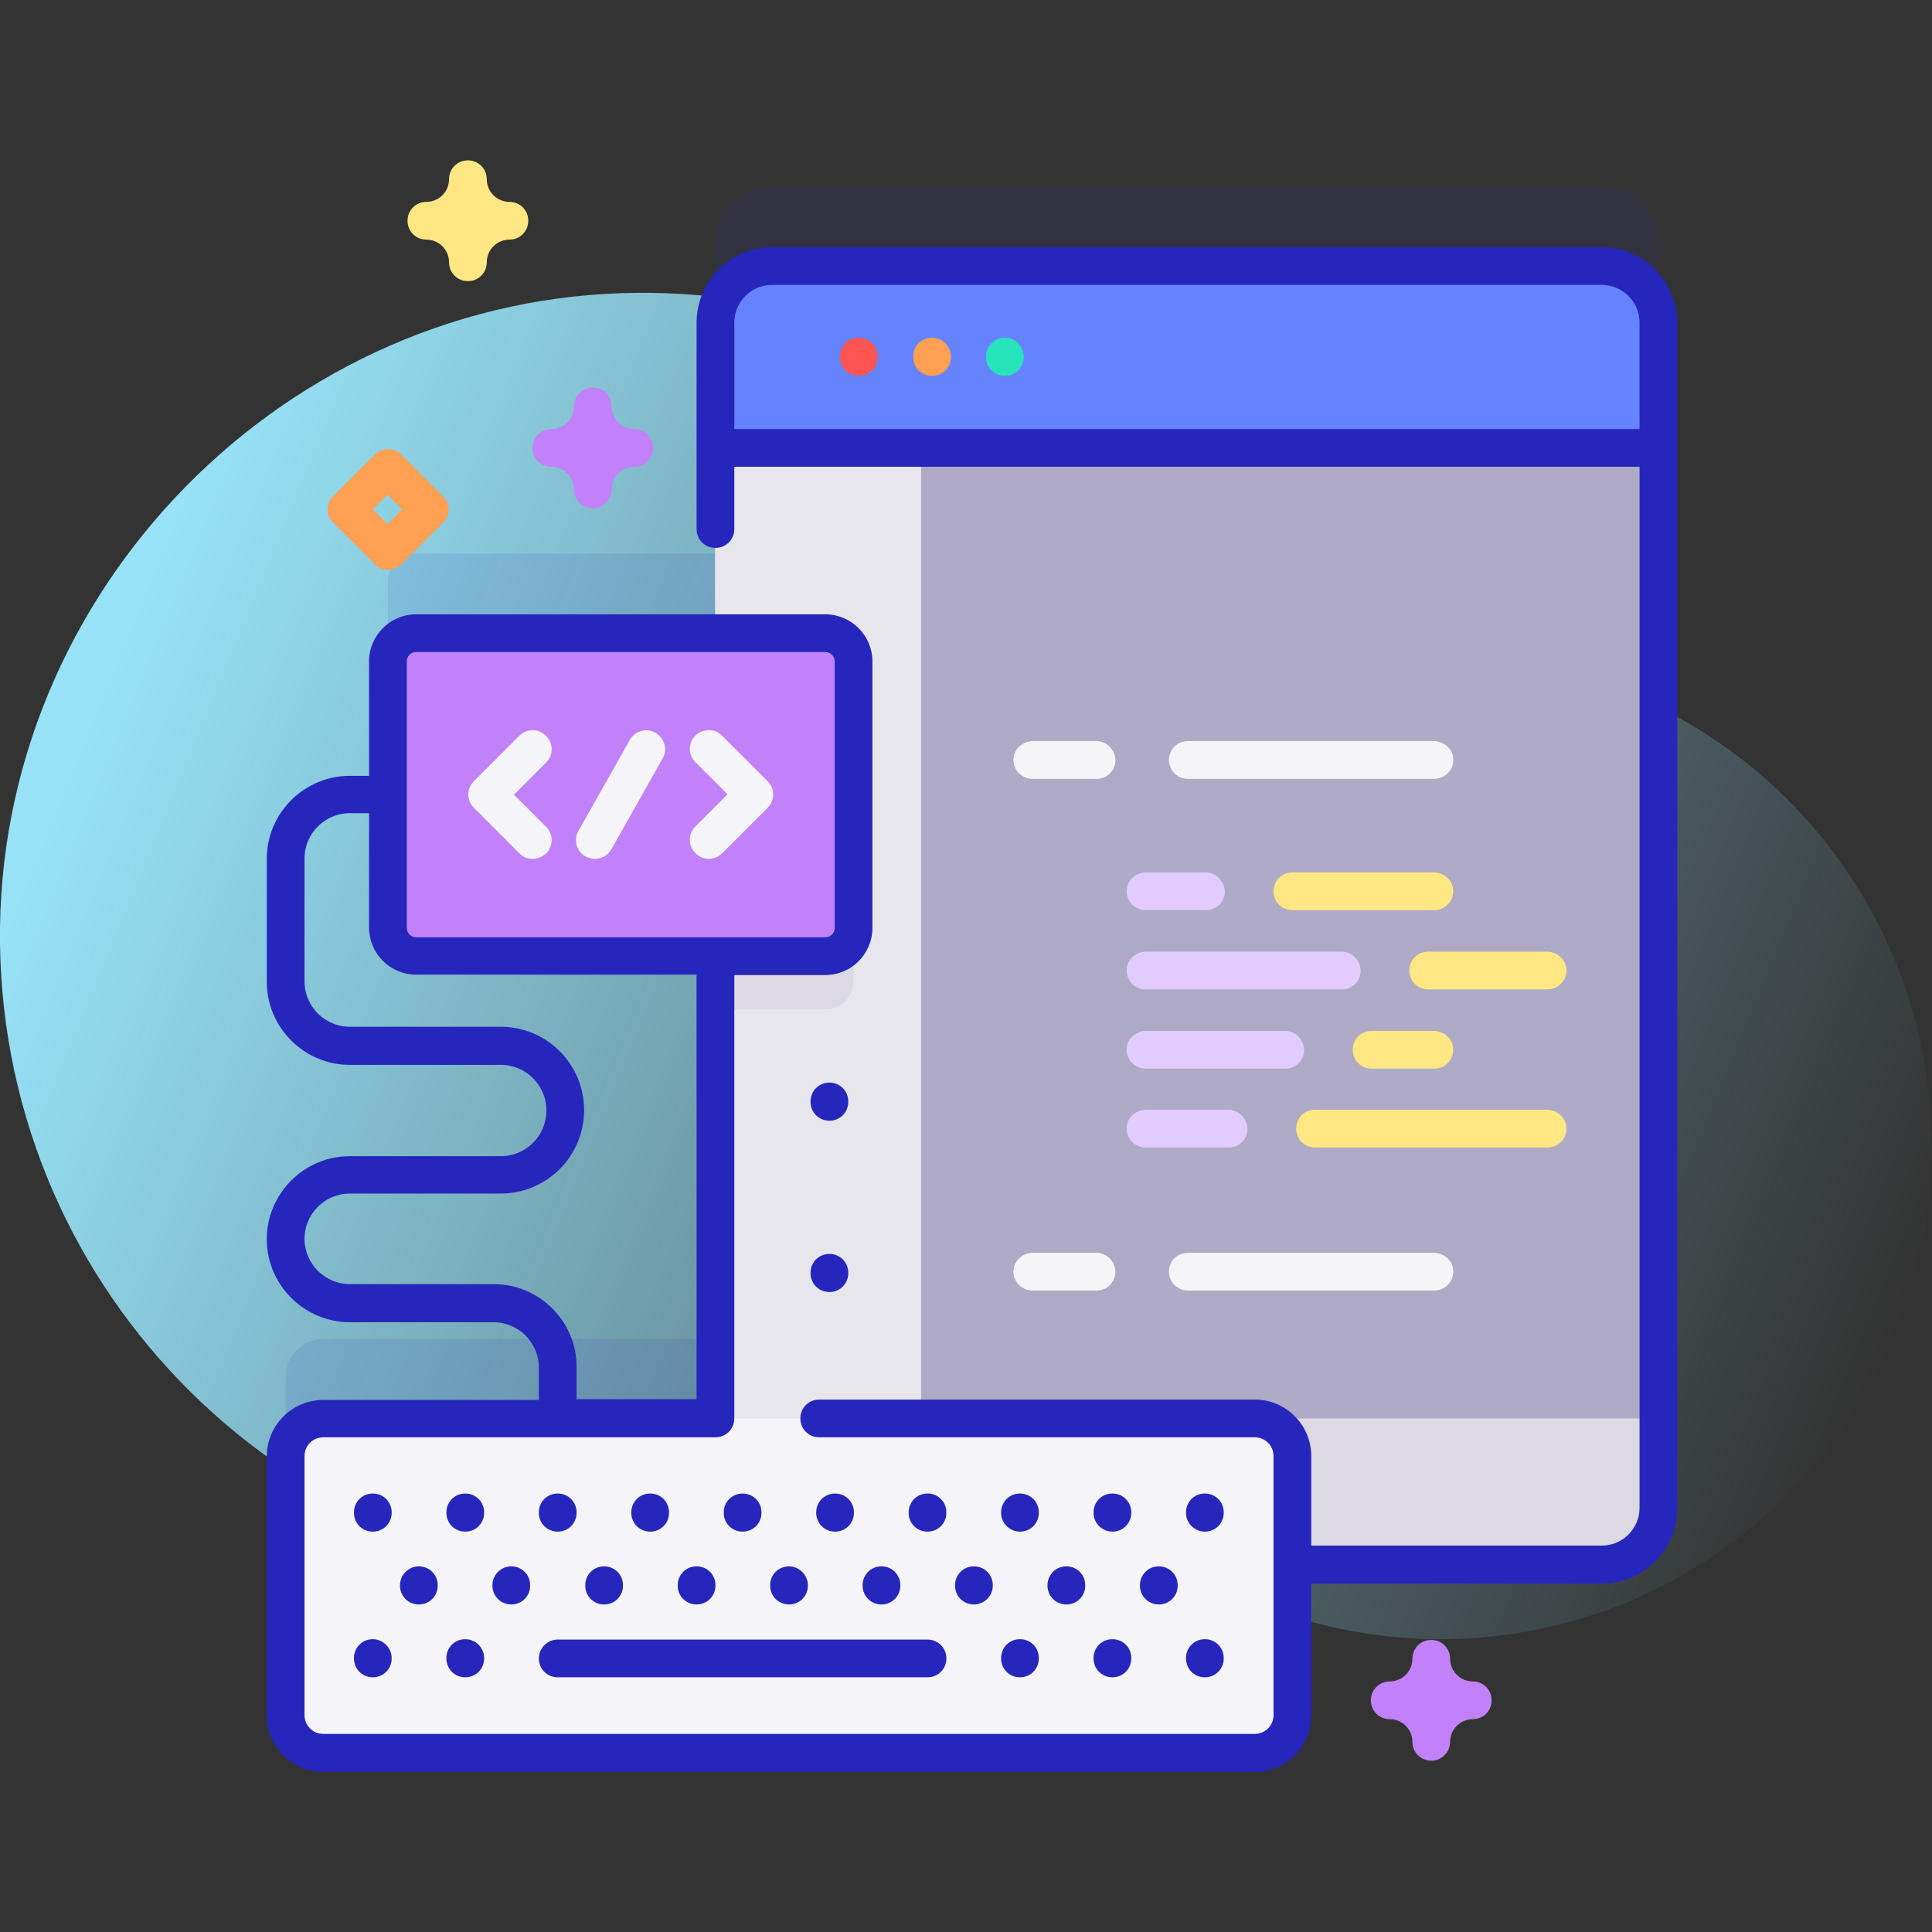 <?xml version="1.0" encoding="UTF-8"?>
<!-- Generator: Adobe Illustrator 22.1.0, SVG Export Plug-In . SVG Version: 6.00 Build 0)  -->
<svg version="1.1" id="Capa_1" xmlns="http://www.w3.org/2000/svg" xmlns:xlink="http://www.w3.org/1999/xlink" x="0px" y="0px" viewBox="0 0 512 512" style="enable-background:new 0 0 512 512;" xml:space="preserve">
<rect x="0" y="0" width="512" height="512" fill="#333333" stroke="none"/>
<style type="text/css">
	.st0{fill:url(#SVGID_1_);}
	.st1{opacity:0.1;fill:#2626BC;enable-background:new    ;}
	.st2{fill:#C182F9;}
	.st3{fill:#FFE783;}
	.st4{fill:#FFA052;}
	.st5{fill:#AFABC6;}
	.st6{fill:#DDD9E4;}
	.st7{fill:#E8E6ED;}
	.st8{fill:#6583FE;}
	.st9{fill:#E2CCFF;}
	.st10{fill:#F5F4F9;}
	.st11{fill:#FF5552;}
	.st12{fill:#26E3BC;}
	.st13{fill:#2626BC;}
</style>
<linearGradient id="SVGID_1_" gradientUnits="userSpaceOnUse" x1="24.669" y1="188.024" x2="491.669" y2="380.024">
	<stop offset="7.011211e-04" style="stop-color:#97E2F7"/>
	<stop offset="1" style="stop-color:#97E2F7;stop-opacity:0"/>
</linearGradient>
<path class="st0" d="M382.6,174c-0.2,0-0.4,0-0.6,0c-32-0.1-62.4-13.8-83.4-38c-31.4-36-77.6-58.6-129.1-58.4  C76,78-1.2,156.6,0,250.1c1.2,93,77,168,170.2,168c26.3,0,51.3-6,73.5-16.7c19.2-9.2,42.1-6.8,59,6.2c21.9,16.7,49.2,26.7,78.8,26.8  c71.4,0.1,130-58,130.4-129.4C512.4,232.9,454.6,174.4,382.6,174z"/>
<path class="st1" d="M424.5,49.5H204.6c-8.3,0-15,6.7-15,15v82.2h-79.3c-4.2,0-7.5,3.4-7.5,7.5v70.6c0,4.2,3.4,7.5,7.5,7.5h79.3  v122.5H85.7c-5.5,0-10,4.5-10,10v68.6c0,5.5,4.5,10,10,10h246.8c5.5,0,10-4.5,10-10v-39.9h82c8.3,0,15-6.7,15-15V64.5  C439.4,56.2,432.7,49.5,424.5,49.5L424.5,49.5z"/>
<path class="st2" d="M379.3,466.6c-2.8,0-5-2.2-5-5c0-3.3-2.7-6-6-6c-2.8,0-5-2.2-5-5s2.2-5,5-5c3.3,0,6-2.7,6-6c0-2.8,2.2-5,5-5  s5,2.2,5,5c0,3.3,2.7,6,6,6c2.8,0,5,2.2,5,5s-2.2,5-5,5c-3.3,0-6,2.7-6,6C384.3,464.3,382.1,466.6,379.3,466.6z"/>
<path class="st3" d="M124,74.5c-2.8,0-5-2.2-5-5c0-3.3-2.7-6-6-6c-2.8,0-5-2.2-5-5s2.2-5,5-5c3.3,0,6-2.7,6-6c0-2.8,2.2-5,5-5  s5,2.2,5,5c0,3.3,2.7,6,6,6c2.8,0,5,2.2,5,5s-2.2,5-5,5c-3.3,0-6,2.7-6,6C129,72.3,126.8,74.5,124,74.5z"/>
<path class="st4" d="M102.8,151c-1.3,0-2.6-0.5-3.5-1.5l-11-11c-0.9-0.9-1.5-2.2-1.5-3.5s0.5-2.6,1.5-3.5l11-11c2-2,5.1-2,7.1,0  l11,11c0.9,0.9,1.5,2.2,1.5,3.5s-0.5,2.6-1.5,3.5l-11,11C105.3,150.5,104.1,151,102.8,151z M98.8,135l3.9,3.9l3.9-3.9l-3.9-3.9  L98.8,135z"/>
<path class="st2" d="M157.1,134.7c-2.8,0-5-2.2-5-5c0-3.3-2.7-6-6-6c-2.8,0-5-2.2-5-5s2.2-5,5-5c3.3,0,6-2.7,6-6c0-2.8,2.2-5,5-5  s5,2.2,5,5c0,3.3,2.7,6,6,6c2.8,0,5,2.2,5,5s-2.2,5-5,5c-3.3,0-6,2.7-6,6C162.1,132.4,159.9,134.7,157.1,134.7z"/>
<path class="st5" d="M439.4,85.5v314.1c0,8.3-6.7,15-15,15H204.6c-8.3,0-15-6.7-15-15V85.5c0-8.3,6.7-15,15-15h219.9  C432.7,70.5,439.4,77.2,439.4,85.5z"/>
<path class="st6" d="M189.6,375.9v23.7c0,8.3,6.7,15,15,15h219.9c8.3,0,15-6.7,15-15v-23.7H189.6z"/>
<path class="st7" d="M244.1,70.5v344h-39.6c-8.3,0-15-6.7-15-15V85.5c0-8.3,6.7-15,15-15H244.1z"/>
<path class="st6" d="M226.2,189.4V260c0,4.2-3.4,7.5-7.5,7.5h-29.1v-85.6h29.1C222.8,181.9,226.2,185.3,226.2,189.4L226.2,189.4z"/>
<path class="st8" d="M439.4,118.7V85.5c0-8.3-6.7-15-15-15H204.6c-8.3,0-15,6.7-15,15v33.2L439.4,118.7L439.4,118.7z"/>
<path class="st9" d="M319.5,231.2h-15.7c-2.6,0-5,1.9-5.2,4.5c-0.3,3,2.1,5.5,5,5.5h16c2.8,0,5-2.2,5-5  C324.5,233.5,322.2,231.2,319.5,231.2L319.5,231.2z"/>
<path class="st3" d="M379.9,231.2h-37.4c-2.8,0-5,2.2-5,5c0,2.8,2.2,5,5,5h37.6c2.9,0,5.3-2.5,5-5.5  C384.9,233.1,382.5,231.2,379.9,231.2L379.9,231.2z"/>
<path class="st9" d="M355.5,252.2h-51.7c-2.6,0-5,1.9-5.2,4.5c-0.3,3,2.1,5.5,5,5.5h52c2.8,0,5-2.2,5-5  C360.5,254.4,358.2,252.2,355.5,252.2L355.5,252.2z"/>
<path class="st3" d="M409.9,252.2h-31.4c-2.8,0-5,2.2-5,5c0,2.8,2.2,5,5,5h31.6c2.9,0,5.3-2.5,5-5.5  C414.9,254.1,412.5,252.2,409.9,252.2L409.9,252.2z"/>
<path class="st9" d="M340.5,273.2h-36.7c-2.6,0-5,1.9-5.2,4.5c-0.3,3,2.1,5.5,5,5.5h37c2.8,0,5-2.2,5-5  C345.5,275.4,343.2,273.2,340.5,273.2L340.5,273.2z"/>
<path class="st3" d="M379.9,273.2h-16.4c-2.8,0-5,2.2-5,5s2.2,5,5,5h16.6c2.9,0,5.3-2.5,5-5.5C384.9,275.1,382.5,273.2,379.9,273.2  L379.9,273.2z"/>
<path class="st3" d="M409.9,294.1h-61.4c-2.8,0-5,2.2-5,5s2.2,5,5,5h61.6c2.9,0,5.3-2.5,5-5.5C414.9,296.1,412.5,294.1,409.9,294.1  L409.9,294.1z"/>
<path class="st9" d="M325.5,294.1h-21.7c-2.6,0-5,1.9-5.2,4.5c-0.3,3,2.1,5.5,5,5.5h22c2.8,0,5-2.2,5-5  C330.5,296.4,328.2,294.1,325.5,294.1L325.5,294.1z"/>
<path class="st10" d="M290.5,196.4h-16.7c-2.6,0-5,1.9-5.2,4.5c-0.3,3,2.1,5.5,5,5.5h17c2.8,0,5-2.2,5-5  C295.5,198.6,293.2,196.4,290.5,196.4L290.5,196.4z"/>
<path class="st10" d="M379.9,196.4h-65.1c-2.8,0-5,2.2-5,5c0,2.8,2.2,5,5,5h65.3c2.9,0,5.3-2.5,5-5.5  C384.9,198.3,382.5,196.4,379.9,196.4L379.9,196.4z"/>
<path class="st10" d="M290.5,332h-16.7c-2.6,0-5,1.9-5.2,4.5c-0.3,3,2.1,5.5,5,5.5h17c2.8,0,5-2.2,5-5  C295.5,334.2,293.2,332,290.5,332L290.5,332z"/>
<path class="st10" d="M379.9,332h-65.1c-2.8,0-5,2.2-5,5c0,2.8,2.2,5,5,5h65.3c2.9,0,5.3-2.5,5-5.5C384.9,333.9,382.5,332,379.9,332  L379.9,332z"/>
<path class="st2" d="M218.7,253.4H110.3c-4.2,0-7.5-3.4-7.5-7.5v-70.6c0-4.2,3.4-7.5,7.5-7.5h108.4c4.2,0,7.5,3.4,7.5,7.5v70.6  C226.2,250,222.8,253.4,218.7,253.4z"/>
<path class="st10" d="M141.1,227.6c-1.3,0-2.6-0.5-3.5-1.5l-12-12c-2-2-2-5.1,0-7.1l12-12c2-2,5.1-2,7.1,0c2,2,2,5.1,0,7.1l-8.5,8.5  l8.5,8.5c2,2,2,5.1,0,7.1C143.7,227.1,142.4,227.6,141.1,227.6L141.1,227.6z"/>
<path class="st10" d="M187.9,193.5c1.3,0,2.6,0.5,3.5,1.5l12,12c2,2,2,5.1,0,7.1l-12,12c-2,2-5.1,2-7.1,0c-2-2-2-5.1,0-7.1l8.5-8.5  l-8.5-8.5c-2-2-2-5.1,0-7.1C185.3,194,186.6,193.5,187.9,193.5L187.9,193.5z"/>
<path class="st10" d="M157.7,227.6c-0.8,0-1.7-0.2-2.5-0.6c-2.4-1.4-3.3-4.4-1.9-6.8l13.6-24.1c1.4-2.4,4.4-3.3,6.8-1.9  c2.4,1.4,3.3,4.4,1.9,6.8L162,225.1C161.1,226.7,159.4,227.6,157.7,227.6L157.7,227.6z"/>
<path class="st10" d="M332.5,464.5H85.7c-5.5,0-10-4.5-10-10v-68.6c0-5.5,4.5-10,10-10h246.8c5.5,0,10,4.5,10,10v68.6  C342.5,460,338,464.5,332.5,464.5z"/>
<g>
	<path class="st11" d="M227.6,89.5c-2.8,0-5,2.2-5,5v0.1c0,2.8,2.2,5,5,5s5-2.2,5-5v-0.1C232.6,91.8,230.4,89.5,227.6,89.5z"/>
	<path class="st4" d="M247,89.5c-2.8,0-5,2.2-5,5v0.1c0,2.8,2.2,5,5,5s5-2.2,5-5v-0.1C252,91.8,249.7,89.5,247,89.5z"/>
	<path class="st12" d="M266.3,89.5c-2.8,0-5,2.2-5,5v0.1c0,2.8,2.2,5,5,5s5-2.2,5-5v-0.1C271.3,91.8,269,89.5,266.3,89.5z"/>
	<path class="st13" d="M424.5,65.5H204.6c-11,0-20,9-20,20v54.7c0,2.8,2.2,5,5,5s5-2.2,5-5v-16.5h239.9v275.9c0,5.5-4.5,10-10,10   h-77v-23.7c0-8.3-6.7-15-15-15H217.1c-2.8,0-5,2.2-5,5s2.2,5,5,5h115.4c2.8,0,5,2.2,5,5v68.6c0,2.8-2.2,5-5,5H85.7   c-2.8,0-5-2.2-5-5v-68.6c0-2.8,2.2-5,5-5h103.9c2.8,0,5-2.2,5-5V258.4h24.1c6.9,0,12.5-5.6,12.5-12.5v-70.6   c0-6.9-5.6-12.5-12.5-12.5H110.3c-6.9,0-12.5,5.6-12.5,12.5v30.3h-5.1c-12.1,0-22,9.9-22,22v32.6c0,12.1,9.9,22,22,22h40   c6.7,0,12.1,5.4,12.1,12.1s-5.4,12.1-12.1,12.1h-40c-12.1,0-22,9.9-22,22s9.9,22,22,22h38.1c6.6,0,12,5.4,12,12v8.6H85.7   c-8.3,0-15,6.7-15,15v68.6c0,8.3,6.7,15,15,15h246.8c8.3,0,15-6.7,15-15v-34.9h77c11,0,20-9,20-20V85.5   C444.4,74.5,435.5,65.5,424.5,65.5L424.5,65.5z M107.8,175.3c0-1.4,1.1-2.5,2.5-2.5h108.4c1.4,0,2.5,1.1,2.5,2.5v70.6   c0,1.4-1.1,2.5-2.5,2.5H110.3c-1.4,0-2.5-1.1-2.5-2.5V175.3z M130.8,340.3H92.7c-6.6,0-12-5.4-12-12s5.4-12,12-12h40   c12.2,0,22.1-9.9,22.1-22.1s-9.9-22.1-22.1-22.1h-40c-6.6,0-12-5.4-12-12v-32.6c0-6.6,5.4-12,12-12h5.1v30.3   c0,6.9,5.6,12.5,12.5,12.5h74.3v112.5h-31.8v-8.6C152.8,350.1,142.9,340.3,130.8,340.3z M194.6,113.7V85.5c0-5.5,4.5-10,10-10   h219.9c5.5,0,10,4.5,10,10v28.2H194.6z"/>
	<path class="st13" d="M224.8,291.9c0-2.8-2.2-5-5-5s-5,2.2-5,5v0.1c0,2.8,2.2,5,5,5s5-2.2,5-5V291.9z"/>
	<path class="st13" d="M219.8,332.3c-2.8,0-5,2.2-5,5v0.1c0,2.8,2.2,5,5,5s5-2.2,5-5v-0.1C224.8,334.5,222.6,332.3,219.8,332.3z"/>
	<path class="st13" d="M103.8,400.8c0-2.8-2.2-5-5-5s-5,2.2-5,5v0.1c0,2.8,2.2,5,5,5s5-2.2,5-5V400.8z"/>
	<path class="st13" d="M128.3,400.8c0-2.8-2.2-5-5-5s-5,2.2-5,5v0.1c0,2.8,2.2,5,5,5s5-2.2,5-5V400.8z"/>
	<path class="st13" d="M147.8,405.9c2.8,0,5-2.2,5-5v-0.1c0-2.8-2.2-5-5-5s-5,2.2-5,5v0.1C142.8,403.7,145,405.9,147.8,405.9z"/>
	<path class="st13" d="M177.3,400.9v-0.1c0-2.8-2.2-5-5-5s-5,2.2-5,5v0.1c0,2.8,2.2,5,5,5S177.3,403.7,177.3,400.9z"/>
	<path class="st13" d="M201.8,400.9v-0.1c0-2.8-2.2-5-5-5s-5,2.2-5,5v0.1c0,2.8,2.2,5,5,5S201.8,403.7,201.8,400.9z"/>
	<path class="st13" d="M226.3,400.9v-0.1c0-2.8-2.2-5-5-5s-5,2.2-5,5v0.1c0,2.8,2.2,5,5,5S226.3,403.7,226.3,400.9z"/>
	<path class="st13" d="M250.8,400.9v-0.1c0-2.8-2.2-5-5-5s-5,2.2-5,5v0.1c0,2.8,2.2,5,5,5S250.8,403.7,250.8,400.9z"/>
	<path class="st13" d="M270.3,405.9c2.8,0,5-2.2,5-5v-0.1c0-2.8-2.2-5-5-5s-5,2.2-5,5v0.1C265.3,403.7,267.6,405.9,270.3,405.9z"/>
	<path class="st13" d="M294.8,405.9c2.8,0,5-2.2,5-5v-0.1c0-2.8-2.2-5-5-5s-5,2.2-5,5v0.1C289.8,403.7,292.1,405.9,294.8,405.9z"/>
	<path class="st13" d="M319.3,405.9c2.8,0,5-2.2,5-5v-0.1c0-2.8-2.2-5-5-5s-5,2.2-5,5v0.1C314.3,403.7,316.6,405.9,319.3,405.9z"/>
	<path class="st13" d="M106,420.1v0.1c0,2.8,2.2,5,5,5s5-2.2,5-5v-0.1c0-2.8-2.2-5-5-5S106,417.4,106,420.1z"/>
	<path class="st13" d="M130.5,420.1v0.1c0,2.8,2.2,5,5,5s5-2.2,5-5v-0.1c0-2.8-2.2-5-5-5S130.5,417.4,130.5,420.1z"/>
	<path class="st13" d="M165.1,420.2v-0.1c0-2.8-2.2-5-5-5s-5,2.2-5,5v0.1c0,2.8,2.2,5,5,5S165.1,423,165.1,420.2z"/>
	<path class="st13" d="M189.6,420.2v-0.1c0-2.8-2.2-5-5-5s-5,2.2-5,5v0.1c0,2.8,2.2,5,5,5S189.6,423,189.6,420.2z"/>
	<path class="st13" d="M209.1,415.1c-2.8,0-5,2.2-5,5v0.1c0,2.8,2.2,5,5,5s5-2.2,5-5v-0.1C214.1,417.4,211.8,415.1,209.1,415.1z"/>
	<path class="st13" d="M238.6,420.2v-0.1c0-2.8-2.2-5-5-5s-5,2.2-5,5v0.1c0,2.8,2.2,5,5,5S238.6,423,238.6,420.2z"/>
	<path class="st13" d="M263.1,420.2v-0.1c0-2.8-2.2-5-5-5c-2.8,0-5,2.2-5,5v0.1c0,2.8,2.2,5,5,5C260.8,425.2,263.1,423,263.1,420.2z   "/>
	<path class="st13" d="M287.6,420.2v-0.1c0-2.8-2.2-5-5-5s-5,2.2-5,5v0.1c0,2.8,2.2,5,5,5S287.6,423,287.6,420.2z"/>
	<path class="st13" d="M312.1,420.2v-0.1c0-2.8-2.2-5-5-5s-5,2.2-5,5v0.1c0,2.8,2.2,5,5,5S312.1,423,312.1,420.2z"/>
	<path class="st13" d="M98.8,434.4c-2.8,0-5,2.2-5,5v0.1c0,2.8,2.2,5,5,5s5-2.2,5-5v-0.1C103.8,436.7,101.5,434.4,98.8,434.4z"/>
	<path class="st13" d="M123.3,434.4c-2.8,0-5,2.2-5,5v0.1c0,2.8,2.2,5,5,5s5-2.2,5-5v-0.1C128.3,436.7,126.1,434.4,123.3,434.4z"/>
	<path class="st13" d="M142.8,439.5c0,2.8,2.2,5,5,5h98c2.8,0,5-2.2,5-5s-2.2-5-5-5h-98C145,434.5,142.8,436.8,142.8,439.5z"/>
	<path class="st13" d="M265.3,439.5c0,2.8,2.2,5,5,5s5-2.2,5-5v-0.1c0-2.8-2.2-5-5-5s-5,2.2-5,5V439.5z"/>
	<path class="st13" d="M289.8,439.5c0,2.8,2.2,5,5,5s5-2.2,5-5v-0.1c0-2.8-2.2-5-5-5s-5,2.2-5,5V439.5z"/>
	<path class="st13" d="M314.3,439.5c0,2.8,2.2,5,5,5s5-2.2,5-5v-0.1c0-2.8-2.2-5-5-5s-5,2.2-5,5V439.5z"/>
</g>
</svg>